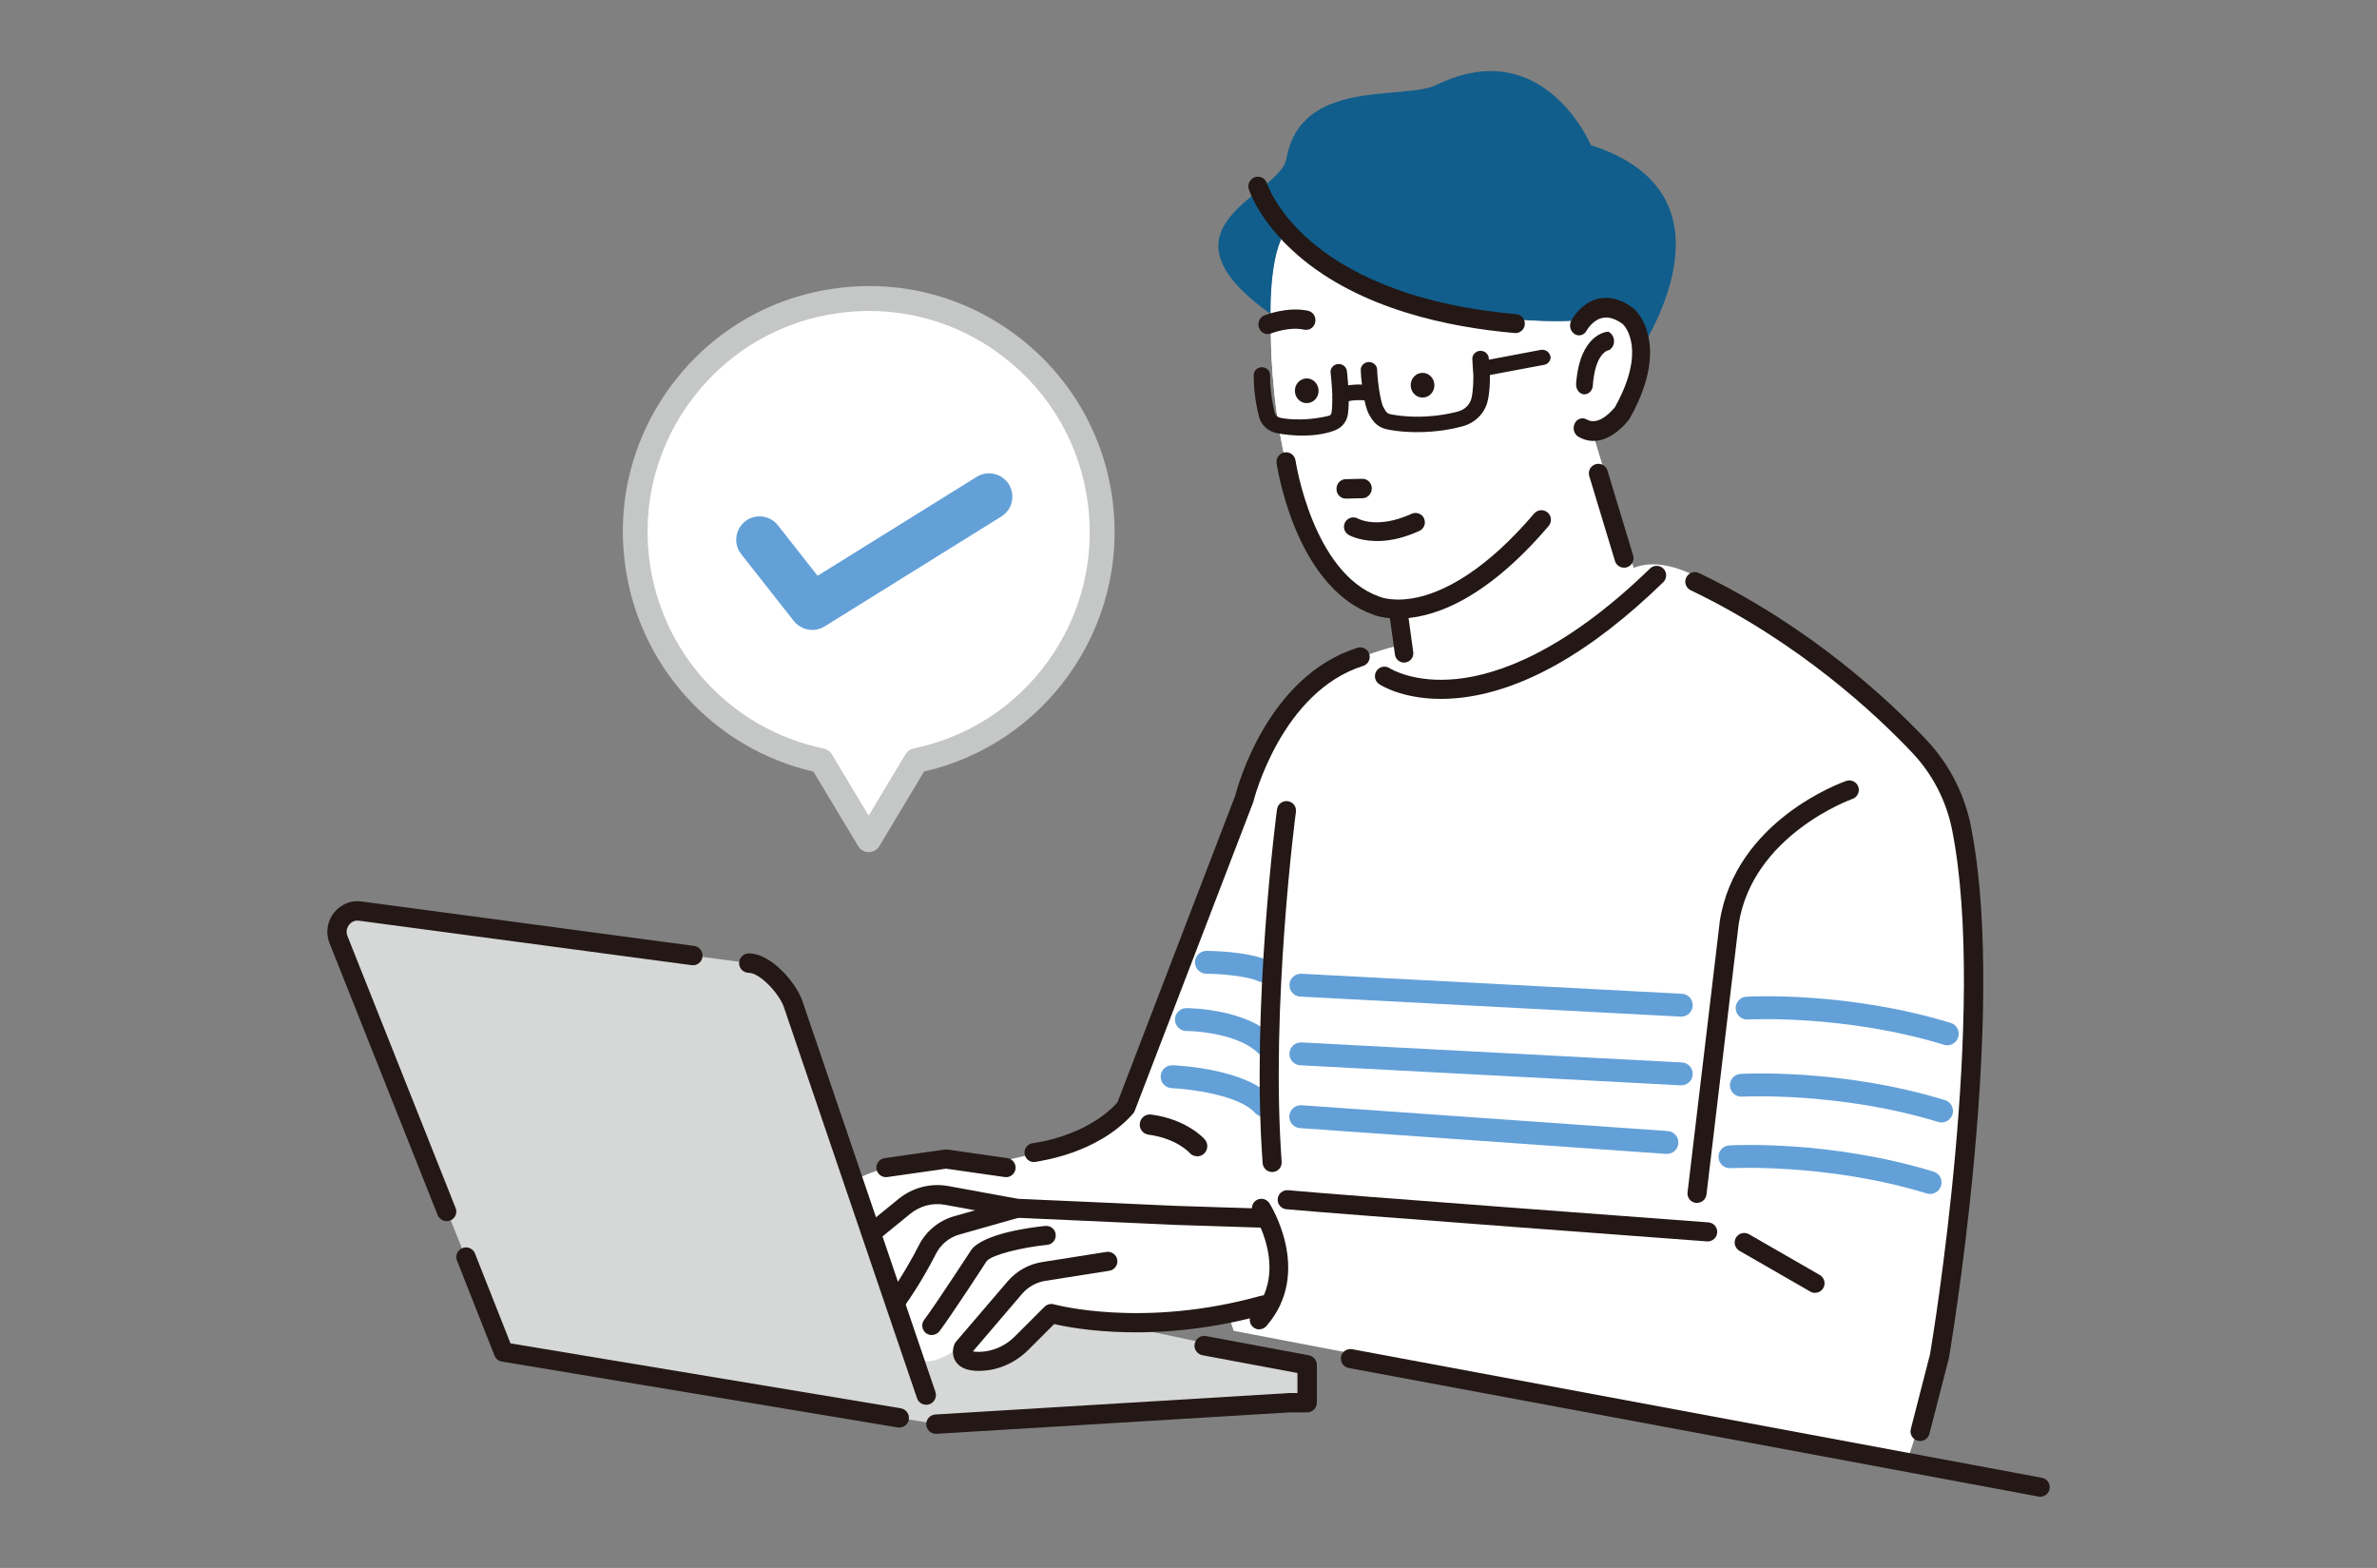 <?xml version="1.0" encoding="UTF-8"?>
<svg id="_レイヤー_2" data-name="レイヤー 2" xmlns="http://www.w3.org/2000/svg" xmlns:xlink="http://www.w3.org/1999/xlink" viewBox="0 0 235 155">
  <rect x="0" y="0" width="235" height="155" fill="#808080" stroke="none"/>
  <defs>
    <style>
      .cls-1 {
        fill: #231815;
      }

      .cls-2 {
        fill: #c5c6c6;
      }

      .cls-3 {
        fill: #fff;
      }

      .cls-4 {
        fill: #63a0d8;
      }

      .cls-5 {
        fill: none;
      }

      .cls-6 {
        fill: #d6d7d7;
      }

      .cls-7 {
        fill: #115e8c;
      }

      .cls-8 {
        clip-path: url(#clippath);
      }
    </style>
    <clipPath id="clippath">
      <rect class="cls-5" width="235" height="155"/>
    </clipPath>
  </defs>
  <g id="_レイヤー_6" data-name="レイヤー 6">
    <g class="cls-8">
      <g>
        <polygon class="cls-6" points="127.51 138.65 92.53 140.77 52.37 130.73 55.81 124.99 82.51 124.99 129.24 134.92 129.24 138.65 127.51 138.65"/>
        <path class="cls-6" d="M78.39,99.18l14.14,41.59-42.76-7.12-16.34-40.84c-.41-1.16.26-2.37,1.36-2.69.27-.08.56-.09.85-.05l38.4,5.14c1.63-.01,3.79,2.44,4.35,3.97Z"/>
        <path class="cls-3" d="M143.17,63.03s-13.79.64-18.03,10.18l-13.36,35.21s-2.55,4.67-14,6.58c0,0-7.85-1.27-13.36,1.7l5.94,16.97s.77,2.8,5.73-1.48c0,0-3.61,3.82,3.39,1.91l2.97-2.97s.85-1.7,4.67-.21c0,0,9.97,1.27,14.21-1.27l.64,1.91,66.6,12.73s3.39-8.06,5.73-32.03c0,0,1.27-16.76.64-25.03,0,0-1.06-11.24-8.27-16.54,0,0-12.3-9.12-16.97-12.51,0,0-6.79-5.09-10.18-.42l-16.33,5.3Z"/>
        <path class="cls-3" d="M127.47,22.44s-2.26,1.41-1.82,10.85c0,0-.09,23.67,11.75,27.2l1.41,4.94s3.65,9.62,23.44-6.78l-4.59-15.15s4.87-.97,5.15-8.61c0,0-.99-8.32-7.42-3.17,0,0-17.24,1.14-27.93-9.27Z"/>
        <path class="cls-3" d="M127.47,22.44s-2.26,1.41-1.82,10.85c0,0-.09,23.67,11.75,27.2l1.41,4.94s3.65,9.62,23.44-6.78l-4.59-15.15s4.87-.97,5.15-8.61c0,0-.99-8.32-7.42-3.17,0,0-17.24,1.14-27.93-9.27Z"/>
        <path class="cls-7" d="M127.47,22.44c10.69,10.41,27.93,9.27,27.93,9.27,5-4,6.71.13,7.23,2.17,2.77-4.85,7.12-15.54-5.35-19.53,0,0-4.66-11.11-15.26-5.96-3.28,1.59-13.41-.76-14.84,7.31-.64,3.61-13.74,6.65-1.57,15.33-.02-7.41,1.87-8.6,1.87-8.6Z"/>
        <path class="cls-1" d="M129.24,39.85c-.65.03-1.19-.49-1.22-1.17-.03-.67.47-1.24,1.12-1.27.64-.03,1.19.49,1.22,1.17.03.67-.47,1.24-1.12,1.27Z"/>
        <path class="cls-1" d="M140.69,39.3c-.65.03-1.19-.49-1.22-1.17-.03-.67.47-1.24,1.12-1.27.64-.03,1.19.49,1.22,1.17.03.67-.47,1.24-1.12,1.27Z"/>
        <g>
          <path class="cls-1" d="M129.23,32.52h0c-.09.01-.18,0-.27-.01-1.53-.34-3.31.37-3.33.38-.09.04-.19.06-.29.06-.34,0-.66-.21-.79-.56-.17-.45.05-.95.48-1.12.09-.04,2.27-.89,4.27-.45.22.05.4.18.53.38.12.19.16.43.12.65-.07.36-.36.64-.71.68Z"/>
          <path class="cls-1" d="M125.33,33.03c-.38,0-.73-.25-.86-.62-.18-.49.05-1.04.53-1.23.09-.04,2.28-.9,4.32-.46.24.05.45.2.58.41.13.21.18.47.13.72-.08.4-.4.71-.79.75,0,0,0,0-.01,0h0c-.09.01-.19,0-.29-.01-1.43-.32-3.09.3-3.27.37-.1.04-.21.06-.32.06h-.01ZM128.09,30.77c-1.59,0-3.01.56-3.03.57-.38.15-.58.61-.43,1.01.11.3.4.51.71.5.09,0,.17-.02.25-.05.19-.07,1.9-.71,3.38-.38.08.02.16.02.24.01v.09s0-.09,0-.09c.32-.04.57-.29.64-.61.04-.21,0-.42-.11-.59-.11-.17-.28-.29-.47-.34-.39-.09-.8-.12-1.19-.12Z"/>
        </g>
        <path class="cls-1" d="M134.71,47.33s-.03,0-.04,0l-1.64.04c-.51.01-.91.45-.9.98.01.52.4.93.9.94.01,0,.03,0,.04,0l1.64-.04c.25,0,.48-.11.65-.3.17-.18.26-.43.26-.68,0-.51-.41-.93-.9-.94Z"/>
        <path class="cls-1" d="M153.28,35.26c-.06-.43-.46-.73-.91-.68l-5.18.98v-.14c-.03-.43-.4-.75-.86-.74-.22.01-.42.11-.57.27-.14.15-.21.35-.2.55l.08,1.35s.01.06.02.08c.01.58,0,1.68-.19,2.46-.15.61-.65,1.1-1.3,1.28-.52.15-3.3.87-6.5.32-.49-.08-.58-.15-.9-.73-.26-.46-.58-2.4-.62-3.71,0-.21-.09-.4-.25-.54-.16-.15-.37-.23-.58-.22-.22,0-.43.1-.58.25-.14.15-.22.35-.21.55.01.4.05.9.12,1.43-.37-.02-.87,0-1.36.07-.05-.79-.13-1.4-.13-1.41-.05-.43-.46-.74-.9-.69-.22.02-.42.13-.55.3-.13.16-.19.36-.16.57,0,.01.13,1.09.17,2.21-.02.1-.02.21,0,.3,0,.6-.02,1.08-.08,1.42-.02.12-.1.28-.25.31-2.8.67-4.79.21-4.82.2-.26-.05-.46-.23-.53-.46-.19-.69-.49-2.24-.47-3.74,0-.21-.08-.41-.23-.56-.15-.15-.36-.23-.57-.24-.45,0-.82.34-.82.77-.02,1.66.32,3.4.53,4.16.22.82.93,1.45,1.8,1.6.76.14,1.5.21,2.2.23.05,0,.1,0,.15,0,1.61.02,2.71-.27,3.35-.52.67-.26,1.14-.82,1.26-1.5.06-.35.1-.82.1-1.38.45-.12,1.09-.12,1.56-.08.14.64.29,1.11.45,1.39.48.87.93,1.34,2.05,1.53.8.14,1.64.21,2.48.22,2.31.03,4.1-.4,4.76-.59,1.21-.34,2.13-1.27,2.42-2.42.21-.84.25-1.88.24-2.64l5.29-.99c.22-.03.42-.13.55-.31.13-.16.18-.36.16-.57Z"/>
        <g>
          <g>
            <path class="cls-1" d="M157.67,43.49c-.55.03-1.07-.1-1.57-.4-.39-.23-.54-.77-.34-1.2.2-.43.68-.6,1.07-.36,1.26.74,2.68-.96,2.89-1.24,3.17-5.68,1.03-8.07.78-8.32-.78-.57-1.51-.79-2.16-.63-.99.24-1.56,1.28-1.57,1.29-.22.42-.71.55-1.09.3-.38-.25-.51-.79-.29-1.21.04-.07.9-1.69,2.57-2.1,1.11-.28,2.26.03,3.45.91.02.01.03.03.05.04.15.13,3.71,3.37-.42,10.73-.02.03-.04.06-.06.09-.02.03-.57.78-1.4,1.36-.64.46-1.29.7-1.91.74Z"/>
            <path class="cls-1" d="M157.52,43.59c-.51,0-1-.14-1.47-.41-.43-.25-.6-.84-.37-1.31.11-.24.3-.41.54-.48.22-.07.45-.04.66.08,1.21.71,2.62-1.02,2.78-1.22,3.13-5.62,1.03-7.96.78-8.21-.75-.55-1.45-.76-2.07-.6-.95.23-1.51,1.23-1.51,1.24-.12.23-.32.39-.56.45-.22.06-.46.01-.65-.12-.41-.28-.55-.87-.31-1.32.04-.07.92-1.72,2.62-2.15,1.13-.28,2.32.03,3.52.93.02.01.04.03.05.04.16.14,3.77,3.42-.4,10.84-.02.03-.04.07-.06.1-.06.08-.6.8-1.42,1.38-.66.46-1.31.72-1.96.75h0c-.05,0-.11,0-.16,0ZM157.67,43.49h0,0ZM156.45,41.52c-.06,0-.12,0-.19.03-.19.06-.34.2-.43.39-.18.39-.05.88.31,1.09.48.29.99.42,1.53.39.61-.03,1.24-.28,1.87-.72.81-.57,1.36-1.31,1.38-1.34.02-.03.04-.05.05-.08,4.09-7.3.59-10.49.43-10.62-.01-.01-.03-.02-.04-.04-1.16-.86-2.29-1.17-3.37-.9-1.63.41-2.47,1.99-2.51,2.06-.2.38-.08.87.26,1.1.16.1.34.14.51.09.19-.05.35-.17.45-.36,0-.01.6-1.08,1.63-1.33.68-.16,1.43.05,2.23.64.27.27,2.44,2.7-.75,8.44-.28.36-1.71,2.04-3.01,1.27-.1-.06-.22-.09-.33-.09Z"/>
          </g>
          <g>
            <path class="cls-1" d="M156.7,38.89s-.08,0-.13,0c-.41-.05-.69-.48-.66-.94.35-4.87,2.95-5.07,3.06-5.08h0c.59.28.7,1.16.19,1.59l-.08.07c-.06,0-1.45.22-1.69,3.61-.03.42-.33.73-.7.75Z"/>
            <path class="cls-1" d="M156.66,38.98s-.07,0-.1,0c-.44-.06-.77-.52-.74-1.03.36-4.95,3.03-5.15,3.14-5.16.01,0,.03,0,.04,0,.3.14.51.44.56.79.05.37-.08.72-.35.94l-.08.07s-.03.02-.05.02c-.06,0-1.38.21-1.61,3.53-.03.45-.37.81-.78.84h0s-.03,0-.04,0ZM156.7,38.89h0,0ZM158.95,32.97c-.27.03-2.62.38-2.95,4.99-.03.42.23.8.58.84.04,0,.07,0,.11,0,.32-.02.59-.31.61-.67.23-3.24,1.53-3.64,1.74-3.68l.06-.05c.22-.18.32-.48.28-.78-.04-.29-.2-.53-.44-.65Z"/>
          </g>
        </g>
        <g>
          <path class="cls-1" d="M138.81,65.43c-.41,0-.77-.3-.83-.72l-.58-4.21c-.06-.46.26-.88.72-.94.46-.06.88.26.94.72l.58,4.21c.06.46-.26.88-.72.94-.04,0-.08,0-.12,0Z"/>
          <path class="cls-1" d="M138.81,65.5c-.45,0-.84-.34-.9-.79l-.58-4.21c-.03-.24.03-.48.18-.68.15-.19.36-.32.6-.35.24-.03.48.03.68.18.19.15.32.36.35.6l.58,4.21c.07.5-.28.96-.78,1.03-.04,0-.08,0-.13,0ZM138.24,59.61s-.07,0-.11,0c-.2.03-.38.13-.5.29-.12.16-.18.36-.15.56l.58,4.21c.06.41.44.71.86.65.42-.06.71-.44.65-.86l-.58-4.21c-.03-.2-.13-.38-.29-.5-.13-.1-.29-.15-.46-.15Z"/>
        </g>
        <path class="cls-1" d="M140.79,51.25c-.21-.46-.76-.67-1.23-.46-3.34,1.53-5.22.52-5.3.48-.44-.25-1-.11-1.26.33-.26.44-.12,1.01.32,1.27.04.03.98.57,2.62.61.17,0,.35,0,.53,0,1.23-.05,2.53-.39,3.86-1,.22-.1.4-.29.48-.52.09-.23.08-.48-.03-.71Z"/>
        <path class="cls-1" d="M86.32,122.72c-.27,0-.54-.12-.73-.35-.33-.4-.27-1,.14-1.32l3.12-2.54c1.38-1.12,3.18-1.58,4.92-1.26l6.87,1.26,15.7.7,8.76.28c.52.02.93.45.91.97-.02.51-.43.91-.94.91-.01,0-.02,0-.03,0l-8.77-.28-15.78-.71s-.09,0-.13-.01l-6.94-1.27c-1.21-.22-2.44.1-3.4.87l-3.12,2.54c-.17.14-.38.21-.59.21Z"/>
        <path class="cls-1" d="M138.22,61.15c-1.42,0-2.29-.32-2.51-.41-3.2-1.14-5.85-4.11-7.69-8.58-1.35-3.3-1.79-6.25-1.81-6.37-.07-.51.28-.99.8-1.07.52-.08.99.28,1.07.8.02.14,1.71,11.14,8.29,13.46.03,0,.05.02.07.03,0,0,1.51.62,4.08-.05,2.44-.63,6.36-2.57,11.15-8.19.34-.4.93-.44,1.33-.11.4.34.44.93.11,1.33-6.62,7.77-11.92,9.16-14.88,9.16Z"/>
        <path class="cls-1" d="M160.56,56.12c-.4,0-.78-.26-.9-.67l-2.54-8.39c-.15-.5.13-1.02.63-1.17.5-.15,1.02.13,1.17.63l2.54,8.39c.15.5-.13,1.02-.63,1.17-.09.03-.18.04-.27.04Z"/>
        <path class="cls-1" d="M142.46,69.09c-3.89,0-6.01-1.39-6.11-1.46-.43-.29-.55-.87-.26-1.31.29-.43.87-.55,1.3-.26.05.03,2.38,1.5,6.63,1.06,4.01-.41,10.58-2.64,19.11-10.92.37-.36.97-.35,1.33.02.36.37.35.97-.02,1.33-7.23,7.03-14.11,10.89-20.43,11.47-.55.05-1.07.07-1.56.07Z"/>
        <path class="cls-1" d="M99.47,116.36s-.09,0-.13,0l-5.81-.83-5.81.83c-.51.07-.99-.28-1.07-.8-.07-.51.28-.99.8-1.07l5.94-.85c.09-.01.18-.01.27,0l5.94.85c.51.07.87.55.8,1.07-.07.47-.47.81-.93.81Z"/>
        <path class="cls-1" d="M102.23,114.88c-.41,0-.79-.27-.91-.69-.14-.5.16-1.02.66-1.16h0c.06-.02,5.3-.56,8.49-4.04l11.65-30.34c.26-1,3.21-11.8,12.07-14.61.5-.16,1.03.12,1.18.61.16.5-.12,1.03-.61,1.18-8.08,2.56-10.8,13.22-10.82,13.33,0,.04-.02.07-.03.11l-11.73,30.55c-.04.11-.1.21-.18.29-3.54,3.98-9.24,4.65-9.51,4.73-.08.02-.17.03-.25.03Z"/>
        <path class="cls-1" d="M96.74,135.52c-1.09,0-1.85-.31-2.25-.92-.4-.6-.31-1.32-.11-1.75.04-.08.08-.16.14-.22l5.09-5.95c.88-1.03,2.09-1.71,3.43-1.92l6.34-1c.51-.08,1,.27,1.08.78.08.51-.27,1-.78,1.08l-6.34,1c-.89.14-1.7.6-2.29,1.28l-4.86,5.69c.12.03.32.06.64.05,1.3-.03,2.56-.57,3.52-1.54l2.92-2.92c.24-.24.6-.33.92-.24.09.02,8.82,2.42,20.49-.85.5-.14,1.02.15,1.16.65.14.5-.15,1.02-.65,1.16-10.65,2.99-18.81,1.49-20.97.99l-2.54,2.54c-1.31,1.31-3.02,2.06-4.82,2.09-.04,0-.08,0-.12,0Z"/>
        <path class="cls-1" d="M88.65,129.51c-.19,0-.38-.06-.54-.17-.42-.3-.53-.89-.23-1.31,1.35-1.92,2.36-3.73,2.96-4.92.71-1.4,1.99-2.46,3.5-2.88l5.93-1.68c.5-.14,1.02.15,1.16.65.14.5-.15,1.02-.65,1.16l-5.93,1.68c-1.01.28-1.86.99-2.33,1.93-.63,1.24-1.68,3.14-3.1,5.15-.18.26-.47.4-.77.4Z"/>
        <path class="cls-1" d="M168.83,122.72s-.05,0-.07,0c-.37-.03-37.18-2.76-41.59-3.18-.52-.05-.9-.51-.85-1.03.05-.52.51-.89,1.03-.85,4.39.42,41.18,3.15,41.55,3.18.52.04.91.49.87,1.01-.04.5-.45.87-.94.87Z"/>
        <path class="cls-1" d="M167.77,118.91s-.07,0-.11,0c-.52-.06-.89-.53-.82-1.05l3.18-26.73s0-.02,0-.03c1.55-9.99,12.05-13.74,12.5-13.9.49-.17,1.03.09,1.2.58.17.49-.09,1.03-.58,1.2h0c-.1.03-9.87,3.54-11.25,12.39l-3.18,26.71c-.06.48-.46.83-.93.83Z"/>
        <path class="cls-1" d="M179.44,127.81c-.16,0-.32-.04-.47-.13l-7-4.03c-.45-.26-.61-.84-.35-1.29.26-.45.83-.61,1.29-.35l7,4.03c.45.26.61.84.35,1.29-.17.3-.49.47-.82.47Z"/>
        <path class="cls-1" d="M189.83,142.45c-.08,0-.16,0-.24-.03-.5-.13-.81-.64-.68-1.15l1.9-7.39c.22-1.29,5.68-34.1,2.19-51.81-.57-2.88-1.93-5.52-3.93-7.64-3.59-3.8-11.21-10.94-21.92-16.08-.47-.23-.67-.79-.44-1.26.23-.47.79-.67,1.26-.44,10.99,5.27,18.8,12.59,22.48,16.49,2.25,2.38,3.77,5.34,4.41,8.57,1.52,7.7,1.62,18.89.28,33.25-.99,10.66-2.45,19.2-2.46,19.28,0,.03,0,.05-.02.08l-1.91,7.42c-.11.43-.49.71-.91.71ZM191.74,134.08h0,0Z"/>
        <path class="cls-1" d="M201.71,147.96c-.06,0-.12,0-.19-.02l-68.2-12.71c-.51-.1-.84-.6-.74-1.11.1-.51.6-.84,1.11-.74l68.2,12.71c.51.1.84.6.74,1.11-.09.45-.48.76-.92.76Z"/>
        <path class="cls-1" d="M92.12,131.98c-.2,0-.4-.06-.57-.19-.41-.31-.5-.91-.18-1.32,1.12-1.48,4.59-6.82,4.63-6.87.02-.03.04-.05.05-.08,1.28-1.6,5.9-2.19,7.29-2.33.52-.05.98.32,1.03.84.05.52-.32.98-.84,1.03-2.44.25-5.4.95-5.98,1.6-.37.58-3.56,5.47-4.67,6.94-.19.24-.47.37-.75.37Z"/>
        <path class="cls-1" d="M124.5,131.42c-.22,0-.44-.08-.62-.23-.39-.34-.43-.94-.09-1.33,1.54-1.77,2.05-3.95,1.5-6.47-.43-1.97-1.36-3.42-1.37-3.43-.28-.44-.16-1.02.27-1.3.43-.28,1.02-.16,1.3.27.04.07,4.37,6.81-.29,12.16-.19.21-.45.32-.71.32Z"/>
        <path class="cls-1" d="M149.81,32.92s-.05,0-.08,0c-6.37-.55-15.27-2.33-21.46-7.72-3.79-3.3-4.77-6.38-4.81-6.51-.15-.5.13-1.02.62-1.18.5-.15,1.02.12,1.18.62.01.04.92,2.8,4.36,5.75,3.21,2.75,9.33,6.22,20.27,7.17.52.04.9.5.86,1.02-.04.49-.45.86-.94.86Z"/>
        <path class="cls-1" d="M118.35,114.3c-.28,0-.55-.11-.75-.34-.06-.07-1.33-1.43-4.05-1.79-.55-.07-.94-.58-.86-1.13.07-.55.58-.94,1.13-.86,3.52.47,5.22,2.37,5.29,2.46.37.42.32,1.05-.09,1.42-.19.17-.43.25-.66.25Z"/>
        <path class="cls-4" d="M166.22,100.5s-.04,0-.06,0l-37.61-1.98c-.62-.03-1.1-.56-1.07-1.19.03-.62.57-1.1,1.19-1.07l37.61,1.98c.62.03,1.1.56,1.07,1.19-.03.6-.53,1.07-1.13,1.07Z"/>
        <path class="cls-4" d="M166.22,107.29s-.04,0-.06,0l-37.61-1.98c-.62-.03-1.1-.56-1.07-1.19.03-.62.57-1.1,1.19-1.07l37.61,1.98c.62.03,1.1.56,1.07,1.19-.03.6-.53,1.07-1.13,1.07Z"/>
        <path class="cls-4" d="M164.8,114.07s-.05,0-.08,0l-36.2-2.55c-.62-.04-1.09-.58-1.05-1.21.04-.62.59-1.09,1.21-1.05l36.2,2.55c.62.04,1.09.58,1.05,1.21-.04.6-.54,1.05-1.13,1.05Z"/>
        <path class="cls-4" d="M124.92,97.11c-.15,0-.3-.03-.44-.09-1.44-.62-4.25-.76-5.21-.76-.62,0-1.13-.51-1.13-1.13,0-.62.51-1.13,1.13-1.13.16,0,3.93.01,6.1.94.57.25.84.91.59,1.48-.18.43-.6.69-1.04.69Z"/>
        <path class="cls-4" d="M125.21,104.46c-.29,0-.58-.11-.8-.33-1.82-1.82-5.76-2.21-7.12-2.21-.62,0-1.13-.51-1.13-1.13s.51-1.13,1.13-1.13c.24,0,5.87.03,8.72,2.88.44.44.44,1.16,0,1.6-.22.22-.51.33-.8.33Z"/>
        <path class="cls-4" d="M124.93,110.4c-.31,0-.62-.13-.85-.38-1.59-1.79-6.5-2.37-8.25-2.45-.62-.03-1.11-.55-1.08-1.18.03-.62.54-1.11,1.18-1.08.74.03,7.34.38,9.85,3.21.41.47.37,1.18-.09,1.6-.22.19-.48.29-.75.29Z"/>
        <path class="cls-1" d="M125.77,115.86c-.49,0-.9-.38-.94-.87-1.14-15.54,1.39-34.79,1.42-34.98.07-.52.55-.88,1.06-.81.52.07.88.54.81,1.06-.03.19-2.53,19.25-1.41,34.59.04.52-.35.97-.87,1.01-.02,0-.05,0-.07,0Z"/>
        <path class="cls-4" d="M192.52,103.33c-.11,0-.22-.02-.33-.05-9.85-3.01-19.31-2.5-19.4-2.5-.62.04-1.16-.44-1.19-1.06-.04-.62.44-1.16,1.06-1.19.4-.02,9.94-.54,20.19,2.59.6.18.93.81.75,1.41-.15.49-.6.8-1.08.8Z"/>
        <path class="cls-4" d="M191.95,110.96c-.11,0-.22-.02-.33-.05-9.85-3.01-19.31-2.5-19.4-2.5-.62.03-1.16-.44-1.19-1.06-.04-.62.44-1.16,1.06-1.19.4-.02,9.94-.54,20.19,2.59.6.18.93.81.75,1.41-.15.49-.6.8-1.08.8Z"/>
        <path class="cls-4" d="M190.82,118.03c-.11,0-.22-.02-.33-.05-9.85-3.01-19.31-2.5-19.4-2.5-.62.03-1.16-.44-1.19-1.06-.04-.62.44-1.16,1.06-1.19.4-.02,9.94-.54,20.19,2.59.6.18.93.81.75,1.41-.15.49-.6.8-1.08.8Z"/>
        <g>
          <path class="cls-1" d="M92.48,137.6l-13.18-38.73c-.68-1.84-3.12-4.62-5.25-4.62h-.02c-.26,0-.5.1-.68.29-.18.18-.28.42-.28.68,0,.52.43.95.96.95,1.06,0,2.94,1.96,3.45,3.34l13.18,38.71c.13.39.5.65.91.65.11,0,.21-.02.31-.05.5-.17.77-.72.6-1.22Z"/>
          <path class="cls-1" d="M45.04,120.14h0c.1-.24.1-.5,0-.73l-10.71-26.93c-.1-.29-.08-.6.06-.87.14-.28.39-.49.68-.57.12-.04.27-.04.45-.02l32.85,4.39c.25.04.5-.03.71-.18.21-.16.34-.38.37-.64.03-.25-.03-.51-.19-.71-.16-.2-.38-.33-.63-.37l-32.85-4.39c-.44-.06-.86-.03-1.25.08-.79.24-1.46.8-1.84,1.54-.38.75-.43,1.6-.15,2.4l10.73,26.98c.15.36.5.6.89.6.12,0,.24-.02.36-.07.24-.1.42-.28.52-.51Z"/>
          <path class="cls-1" d="M89.07,139.22l-38.6-6.42-3.51-8.88c-.09-.24-.28-.43-.51-.53-.23-.1-.49-.11-.73-.01-.24.09-.43.28-.53.51-.1.23-.11.5-.01.73l3.71,9.39c.12.31.4.54.73.59l39.13,6.51c.05,0,.1.01.16.01.47,0,.87-.34.94-.8.04-.25-.02-.51-.17-.71-.15-.21-.37-.35-.62-.39Z"/>
          <path class="cls-1" d="M129.41,133.98l-10.18-1.9c-.25-.05-.51,0-.72.15-.21.14-.35.36-.4.62-.05.25,0,.51.15.72.15.21.36.35.61.4l9.4,1.76v1.98h-.76s-.04,0-.06,0l-34.98,2.12c-.26.02-.49.13-.66.32-.17.19-.25.44-.24.69.03.5.45.9.96.9.02,0,.04,0,.06,0l34.95-2.12h1.69c.53,0,.96-.43.96-.96v-3.73c0-.46-.33-.86-.78-.94Z"/>
        </g>
        <g>
          <path class="cls-3" d="M108.78,49.67c-1.62-12.64-13.18-21.58-25.82-19.97-12.64,1.62-21.58,13.18-19.97,25.82,1.28,10.03,8.83,17.73,18.2,19.68l4.69,7.82,4.69-7.82c11.7-2.42,19.74-13.48,18.2-25.53Z"/>
          <path class="cls-2" d="M110,49.51c-.82-6.44-4.11-12.18-9.24-16.15-5.14-3.97-11.51-5.71-17.95-4.88-6.44.82-12.18,4.11-16.15,9.24-3.97,5.14-5.71,11.51-4.88,17.95,1.29,10.11,8.75,18.33,18.64,20.61l4.42,7.36c.22.37.62.6,1.05.6s.83-.23,1.05-.6l4.42-7.37c5.76-1.32,10.82-4.69,14.28-9.52,3.59-5.01,5.14-11.13,4.36-17.25ZM103.64,65.33c-3.21,4.48-7.94,7.55-13.32,8.66-.34.07-.63.28-.8.57l-3.64,6.07-3.64-6.06c-.18-.29-.47-.5-.8-.57-9.13-1.89-16.05-9.38-17.24-18.63-.74-5.79.82-11.52,4.39-16.14,3.57-4.62,8.73-7.57,14.52-8.31.94-.12,1.88-.18,2.82-.18,4.81,0,9.46,1.58,13.32,4.57,4.62,3.57,7.57,8.73,8.31,14.52.7,5.5-.69,11-3.92,15.5Z"/>
        </g>
        <path class="cls-4" d="M80.3,62.27c-.69,0-1.36-.31-1.82-.88l-5.2-6.61c-.79-1-.61-2.45.39-3.24,1-.79,2.45-.61,3.24.39l3.92,4.99,15.73-9.78c1.08-.67,2.51-.34,3.18.74.67,1.08.34,2.5-.74,3.18l-17.48,10.87c-.38.23-.8.35-1.22.35Z"/>
      </g>
    </g>
  </g>
</svg>